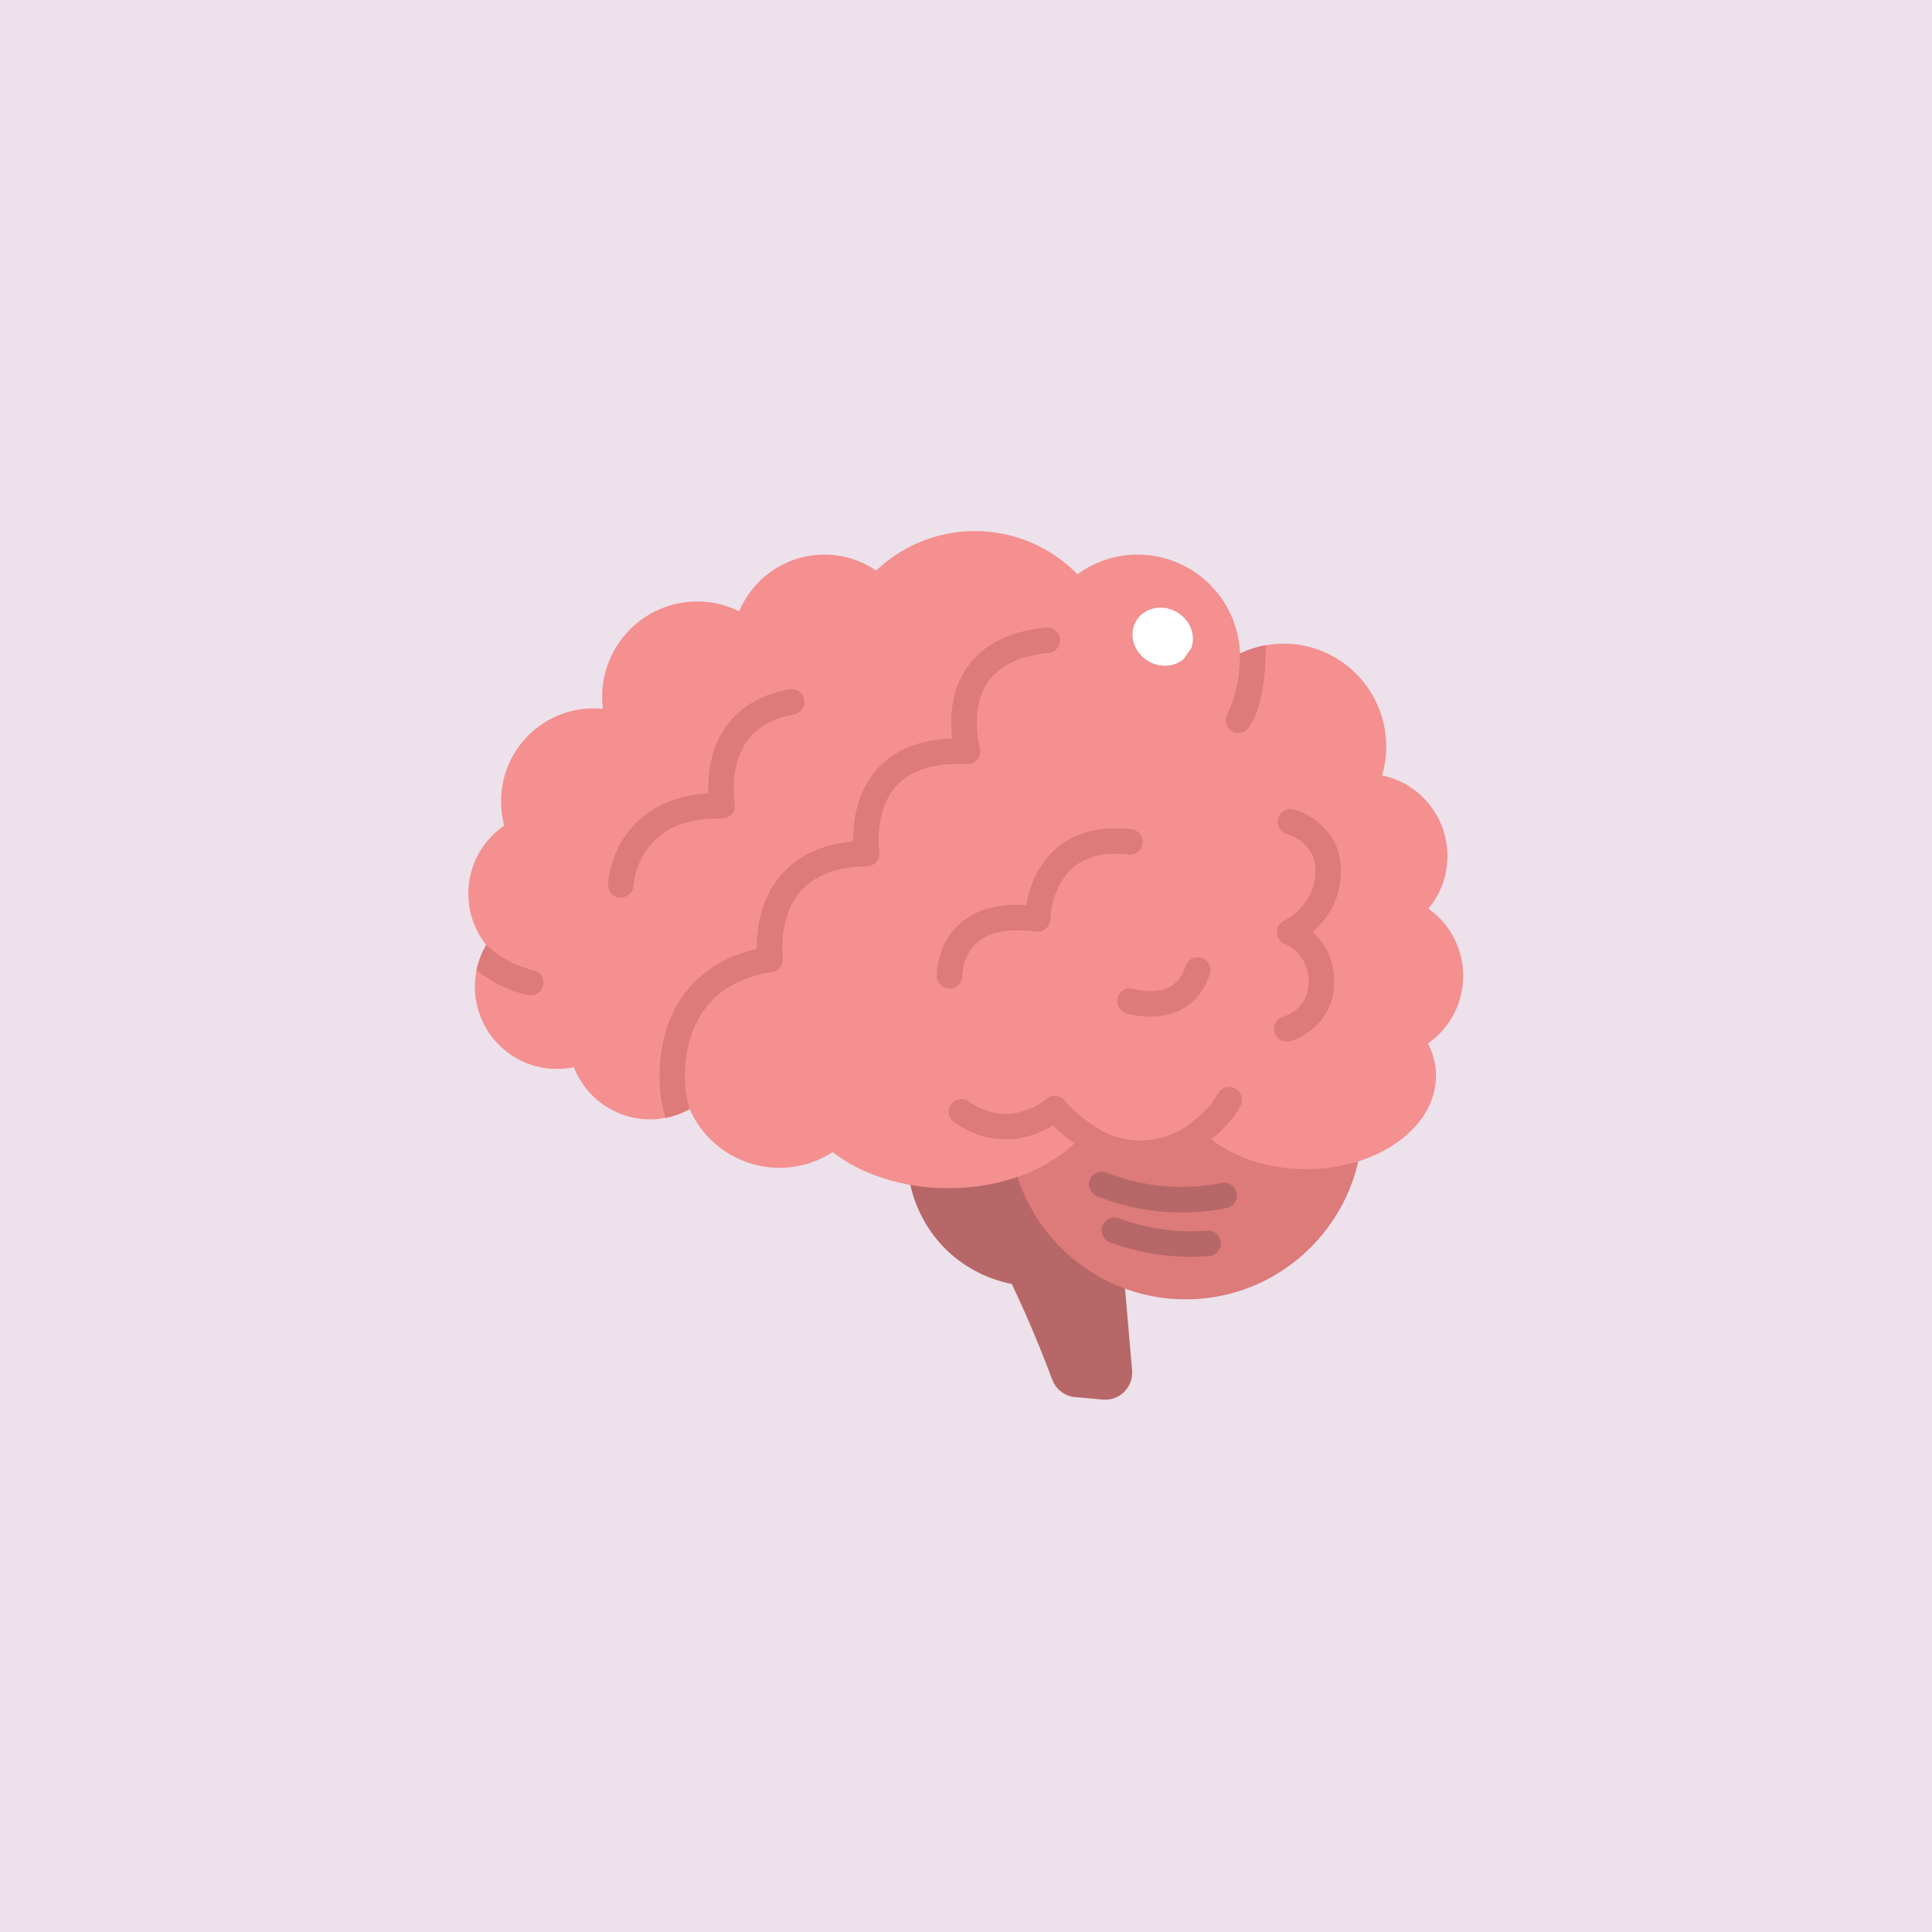 <svg xmlns="http://www.w3.org/2000/svg" id="svg41" xml:space="preserve" style="enable-background:new 0 0 2200 2200;" viewBox="0 0 2200 2200" y="0px" x="0px" version="1.1"><defs id="defs41"></defs>
<g id="background">
	<rect id="rect1" height="2200" width="2200" style="fill:#ede1eb;fill-opacity:1"></rect>
</g>
<g transform="matrix(1.323,0,0,1.323,290.327,-959.302)" id="Objects">
	
	<g id="g24">
		<path id="path11" d="m 748.863,1834.237 6.083,70.248 c 1.25,14.444 -10.775,26.508 -25.145,25.241 l -23.873,-2.115 c -8.867,-0.793 -16.507,-6.61 -19.653,-14.984 -6.697,-17.782 -19.489,-50.329 -34.867,-82.401 -22.404,-4.374 -43.461,-15.755 -59.255,-32.348 -13.931,-14.631 -23.654,-33.196 -28.06,-52.951 l 86.091,-23.306 z" style="fill:#b76767"></path>
		<path id="path12" d="m 656.199,1738.175 c 20.026,61.148 77.308,105.284 144.85,105.284 72.42,0 133.056,-50.747 148.621,-118.792 0,0 -61.532,-79.03 -175.167,-65.363 -98.366,11.831 -118.304,78.871 -118.304,78.871 z" style="fill:#dd7a7a"></path>
		<path id="path13" d="m 1039.927,1565.072 c 0,-23.921 -11.808,-45.06 -29.879,-57.871 10.186,-12.28 16.321,-28.08 16.321,-45.315 0,-34.206 -24.128,-62.738 -56.199,-69.355 2.271,-7.866 3.51,-16.174 3.51,-24.777 0,-48.963 -39.485,-88.655 -88.193,-88.655 -5.349,0 -10.599,0.482 -15.692,1.416 -7.698,1.386 -15.053,3.785 -21.915,7.04 -0.01,0 -0.01,0.01 -0.02,0.01 -1.848,-47.321 -40.576,-85.115 -88.104,-85.115 -19.369,0 -37.253,6.283 -51.805,16.921 -22.466,-22.948 -53.702,-37.175 -88.262,-37.175 -32.917,0 -62.836,12.909 -85.017,33.969 -12.723,-8.662 -28.07,-13.715 -44.588,-13.715 -32.947,0 -61.214,20.106 -73.327,48.766 -10.894,-5.388 -23.145,-8.426 -36.103,-8.426 -45.217,0 -81.861,36.831 -81.861,82.274 0,3.431 0.236,6.804 0.639,10.117 -2.625,-0.256 -5.28,-0.393 -7.974,-0.393 -43.978,0 -79.639,35.838 -79.639,80.052 0,7.207 0.964,14.178 2.743,20.824 -18.661,12.732 -30.912,34.225 -30.912,58.608 0,15.859 5.191,30.489 13.971,42.297 0.462,0.629 0.944,1.249 1.426,1.858 -3.864,6.587 -6.705,13.853 -8.288,21.581 -0.964,4.631 -1.455,9.419 -1.455,14.335 0,39.102 31.531,70.8 70.436,70.8 5.044,0 9.95,-0.541 14.689,-1.553 10.284,26.31 35.759,44.942 65.569,44.942 4.621,0 9.134,-0.452 13.509,-1.307 7.344,-1.436 14.276,-4.021 20.608,-7.551 0.069,0.147 0.128,0.295 0.197,0.433 0.01,0.029 0.02,0.049 0.03,0.079 13.293,29.506 42.818,50.045 77.142,50.045 16.852,0 32.544,-4.975 45.738,-13.509 24.324,19.025 59.975,31.03 99.706,31.03 44.814,0 84.447,-15.279 108.486,-38.669 5.437,-5.29 10.078,-11.002 13.804,-17.039 11.877,9.173 26.733,14.64 42.867,14.64 16.665,0 31.974,-5.821 44.028,-15.544 0.01,-0.01 0.029,-0.02 0.039,-0.039 0.383,-0.295 0.747,-0.6 1.121,-0.914 4.395,5.663 9.714,10.904 15.81,15.613 20.382,15.761 49.465,25.622 81.753,25.622 61.676,0 111.681,-35.975 111.681,-80.357 0,-9.783 -2.438,-19.153 -6.882,-27.824 18.307,-12.785 30.292,-34.061 30.292,-58.169 z" style="fill:#f49090"></path>
		<path id="path14" d="m 683.026,1287.102 c -24.944,2.419 -42.543,10.923 -52.306,25.258 -15.987,23.469 -6.922,56.101 -6.833,56.426 0.973,3.412 0.246,7.099 -1.957,9.871 -2.212,2.782 -5.614,4.346 -9.163,4.159 -27.795,-1.426 -48.236,4.896 -60.781,18.779 -19.634,21.758 -14.62,56.052 -14.561,56.396 0.482,3.146 -0.413,6.361 -2.468,8.79 -2.055,2.428 -5.063,3.864 -8.239,3.903 -25.809,0.354 -45.06,7.679 -57.202,21.768 -19.595,22.722 -15.308,56.524 -15.259,56.868 0.796,5.929 -3.284,11.435 -9.193,12.359 -30.44,4.749 -51.991,18.789 -64.055,41.727 -16.488,31.334 -10.471,67.26 -6.892,76.267 v 0 c -6.332,3.53 -13.263,6.115 -20.608,7.551 -6.42,-17.501 -10.186,-59.385 8.043,-94.053 13.883,-26.389 38.06,-43.998 70.279,-51.333 -0.147,-14.728 2.448,-42.061 20.893,-63.574 14.424,-16.823 35.277,-26.536 62.099,-28.965 -0.226,-15.269 2.428,-41.914 20.726,-62.286 14.827,-16.518 36.496,-25.337 64.537,-26.291 -1.829,-15.131 -1.76,-39.711 12.359,-60.575 13.598,-20.087 36.634,-31.836 68.46,-34.923 6.047,-0.57 11.415,3.834 12.005,9.881 0.577,6.039 -3.837,11.408 -9.884,11.997 z" style="fill:#dd7a7a"></path>
		<path id="path15" d="m 719.218,1692.042 c -3.726,6.037 -8.367,11.749 -13.804,17.039 -8.013,-5.437 -14.237,-10.973 -18.553,-15.259 -4.827,2.94 -11.435,6.312 -19.359,8.721 -15.81,4.788 -40.046,6.686 -65.756,-11.513 -4.945,-3.51 -6.125,-10.373 -2.615,-15.328 3.51,-4.945 10.373,-6.125 15.318,-2.615 34.904,24.718 65.53,-0.983 66.818,-2.094 2.281,-2.006 5.27,-2.95 8.298,-2.655 3.028,0.295 5.771,1.848 7.63,4.267 0.048,0.068 7.55,10.048 22.023,19.437 z" style="fill:#dd7a7a"></path>
		<path id="path16" d="m 848.302,1676.586 c -7.04,13.794 -19.703,24.816 -25.219,29.211 -6.096,-4.709 -11.415,-9.95 -15.81,-15.613 l 0.344,-0.226 c 0.138,-0.108 14.6,-10.609 21.119,-23.371 2.763,-5.408 9.38,-7.551 14.787,-4.788 5.408,2.763 7.541,9.389 4.779,14.787 z" style="fill:#dd7a7a"></path>
		<path id="path17" d="m 770.66,1600.163 c -11.15,0 -19.704,-2.579 -20.835,-2.936 -5.787,-1.828 -8.997,-8.002 -7.169,-13.79 1.824,-5.774 7.977,-8.984 13.752,-7.18 0.302,0.09 9.892,2.928 20.271,1.541 12.368,-1.652 20.302,-8.536 24.252,-21.045 1.827,-5.787 8,-8.997 13.789,-7.169 5.787,1.828 8.998,8.001 7.169,13.789 -6.596,20.886 -21.928,33.785 -43.17,36.321 -2.784,0.332 -5.492,0.469 -8.059,0.469 z" style="fill:#dd7a7a"></path>
		<path id="path18" d="m 888.131,1621.646 c -4.827,0 -9.252,-3.204 -10.59,-8.084 -1.6,-5.828 1.808,-11.849 7.617,-13.485 2.295,-0.675 21.776,-7.083 21.776,-29.957 0,-23.705 -18.804,-31.956 -20.177,-32.525 -4.18,-1.531 -6.93,-5.4 -7.106,-9.852 -0.175,-4.467 2.469,-8.559 6.541,-10.404 1.025,-0.482 26.569,-12.807 26.569,-43.36 0,-23.836 -23.339,-30.783 -24.333,-31.067 -5.857,-1.59 -9.282,-7.617 -7.693,-13.475 1.59,-5.857 7.659,-9.308 13.519,-7.718 14.003,3.8 40.485,19.614 40.485,52.259 0,26.542 -13.193,43.578 -24.334,53.232 9.002,8.103 18.507,21.683 18.507,42.909 0,32.226 -24.769,47.537 -37.866,51.131 -0.974,0.268 -1.952,0.396 -2.915,0.396 z" style="fill:#dd7a7a"></path>
		<path id="path19" d="m 597.735,1575.96 c -5.987,0 -10.888,-4.839 -10.986,-10.847 -0.017,-1.099 -0.204,-27.13 20.139,-45.119 13.678,-12.096 32.786,-17.43 56.898,-15.91 2.239,-12.821 8.385,-33.349 25.256,-48.246 16.224,-14.325 38.199,-20.053 65.313,-17.026 6.032,0.674 10.375,6.109 9.702,12.141 -0.674,6.032 -6.111,10.377 -12.141,9.702 -20.618,-2.305 -36.837,1.584 -48.206,11.553 -18.46,16.183 -19.221,43.814 -19.227,44.09 -0.063,3.142 -1.468,6.126 -3.859,8.164 -2.392,2.038 -5.547,2.975 -8.652,2.54 -22.688,-3.174 -39.626,-0.047 -50.344,9.298 -12.794,11.154 -12.903,28.354 -12.902,28.527 0.099,6.068 -4.741,11.03 -10.809,11.129 -0.061,0 -0.122,0 -0.182,0 z" style="fill:#dd7a7a"></path>
		<path id="path20" d="m 314.82,1497.665 c -0.156,0 -0.313,0 -0.47,-0.011 -6.064,-0.253 -10.773,-5.403 -10.519,-11.467 0.035,-0.833 1.003,-20.649 13.81,-40.171 10.78,-16.432 31.948,-35.594 72.515,-38.191 -0.517,-13.956 1.195,-36.901 14.721,-56.54 12.03,-17.468 30.587,-28.535 55.156,-32.893 5.971,-1.058 11.68,2.925 12.74,8.901 1.06,5.976 -2.925,11.679 -8.901,12.739 -18.504,3.283 -32.233,11.221 -40.809,23.595 -15.475,22.329 -10.099,52.576 -10.043,52.88 0.601,3.242 -0.284,6.6 -2.415,9.118 -2.132,2.517 -5.28,3.945 -8.575,3.904 -30.626,-0.548 -52.668,8.827 -65.526,27.813 -9.812,14.488 -10.71,29.67 -10.718,29.821 -0.245,5.906 -5.11,10.502 -10.966,10.502 z" style="fill:#dd7a7a"></path>
		<path id="path21" d="m 248.03,1573.124 c -1.111,5.162 -5.673,8.682 -10.736,8.682 -0.767,0 -1.544,-0.079 -2.32,-0.246 -19.251,-4.149 -34.097,-13.303 -44.214,-21.552 1.583,-7.728 4.424,-14.994 8.288,-21.581 v 0 c 6.4,5.75 20.028,17.226 40.547,21.64 5.938,1.279 9.713,7.129 8.435,13.057 z" style="fill:#dd7a7a"></path>
		<path id="path22" d="m 861.958,1338.435 c -1.72,4.513 -3.981,8.75 -6.232,12.382 -3.925,6.336 -12.912,6.937 -17.654,1.187 v 0 c -2.778,-3.369 -3.245,-8.058 -1.26,-11.947 4.303,-8.43 10.947,-25.751 11.066,-52.502 6.863,-3.254 14.217,-5.653 21.915,-7.04 0.581,23.282 -2.054,42.759 -7.835,57.92 z" style="fill:#dd7a7a"></path>
		<path id="path23" d="m 797.966,1768.665 c -25.003,0 -50.087,-4.713 -73.168,-13.952 -5.635,-2.255 -8.375,-8.652 -6.119,-14.286 2.255,-5.634 8.646,-8.374 14.286,-6.119 31.075,12.44 66.248,15.642 99.035,9.014 5.952,-1.201 11.746,2.646 12.949,8.595 1.202,5.949 -2.646,11.746 -8.595,12.949 -12.581,2.542 -25.474,3.799 -38.388,3.799 z" style="fill:#b76767"></path>
		<path id="path24" d="m 805.441,1806.863 c -23.651,0 -47.407,-4.249 -69.525,-12.504 -5.686,-2.122 -8.575,-8.452 -6.453,-14.138 2.122,-5.685 8.45,-8.575 14.138,-6.453 24.059,8.98 50.292,12.627 75.872,10.55 6.018,-0.48 11.351,4.014 11.843,10.064 0.491,6.049 -4.014,11.351 -10.064,11.843 -5.251,0.426 -10.529,0.638 -15.811,0.638 z" style="fill:#b76767"></path>
	</g>
	
	
</g>
<path transform="matrix(0.934,0.357,-0.328,0.945,0,0)" d="m 1520.444,219.509 a 35.009,32.372 0 0 1 -43.386,15.349 35.009,32.372 0 0 1 -21.674,-37.991 35.009,32.372 0 0 1 38.197,-24.445 35.009,32.372 0 0 1 30.819,32.139" id="path41" style="fill:#ffffff;fill-opacity:1;stroke-width:1.301;stroke-linecap:round;stroke-linejoin:round"></path></svg>
